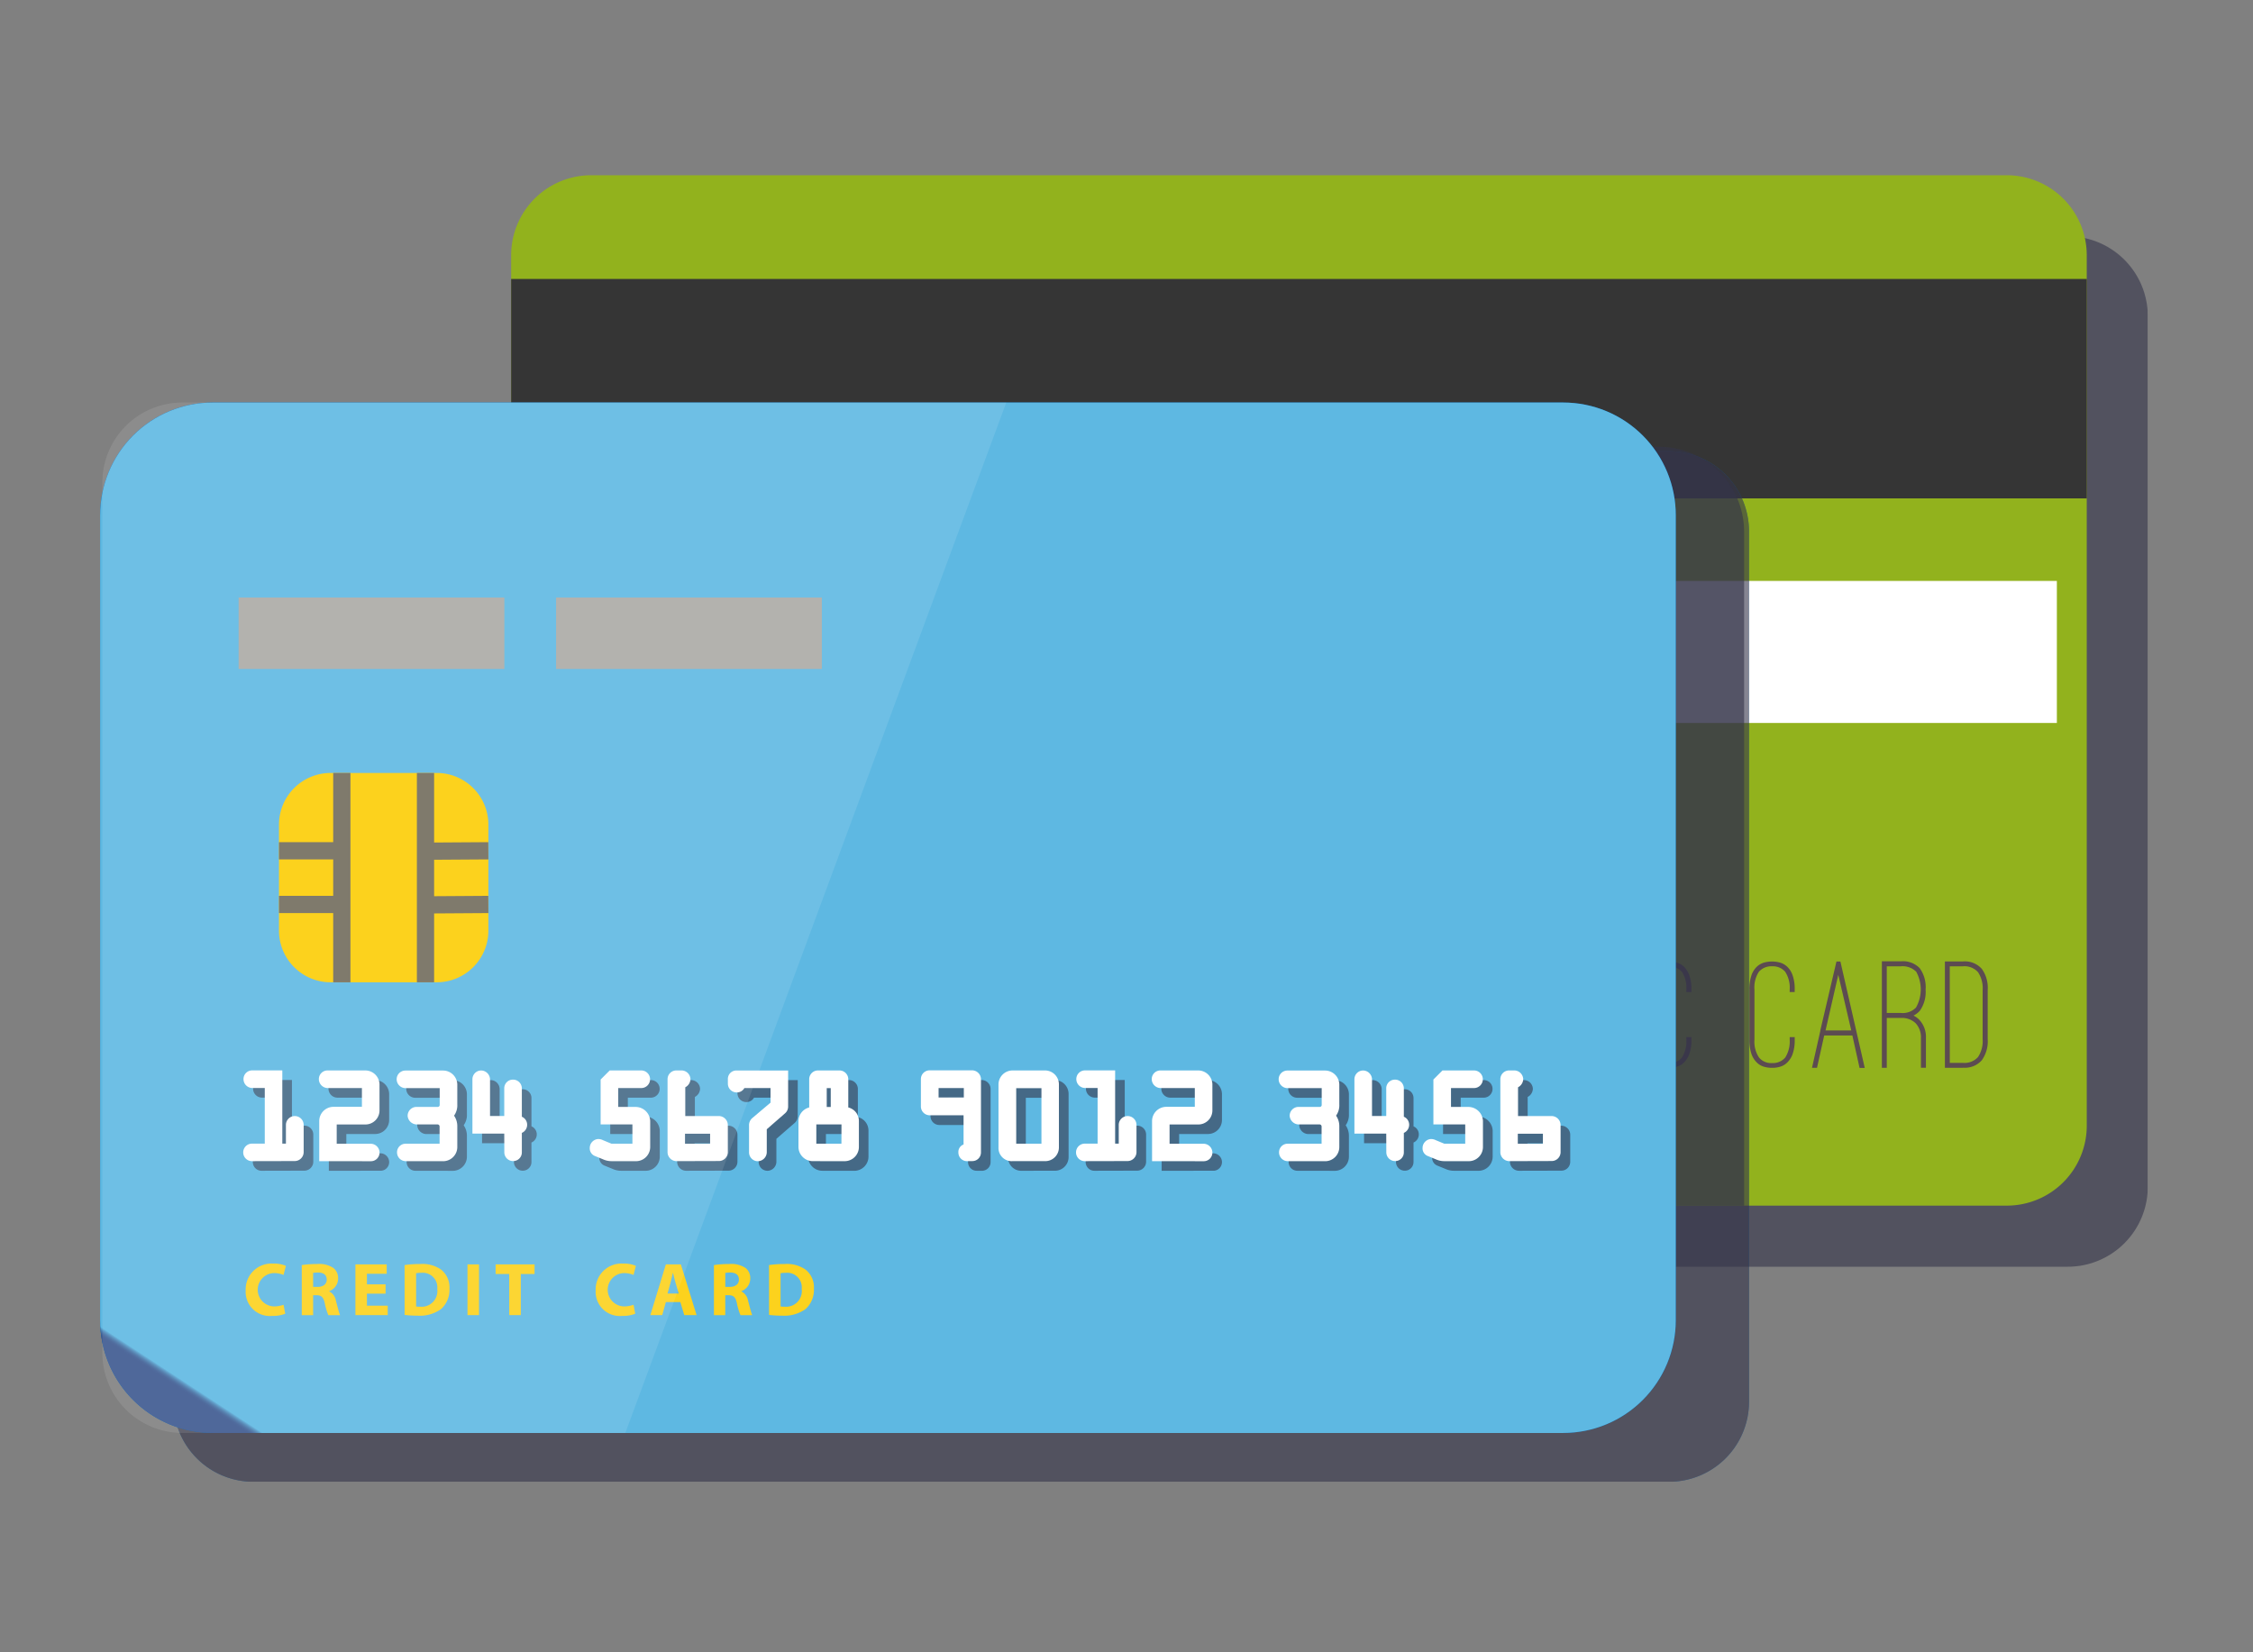 <svg xmlns="http://www.w3.org/2000/svg" xmlns:xlink="http://www.w3.org/1999/xlink" width="180" height="132" viewBox="0 0 180 132"><rect x="0" y="0" width="180" height="132" fill="#808080" stroke="none"/><defs><clipPath id="a"><rect width="180" height="132" transform="translate(544 3501)" fill="#fff"/></clipPath><clipPath id="b"><rect width="163.595" height="104.376" fill="none"/></clipPath><clipPath id="d"><rect width="125.881" height="82.317" fill="none"/></clipPath><clipPath id="e"><rect width="125.88" height="82.317" fill="none"/></clipPath><clipPath id="f"><rect width="106.312" height="60.619" fill="none"/></clipPath><clipPath id="g"><path d="M8.995,0H116.883a9,9,0,0,1,9,9V73.321a9,9,0,0,1-9,9H9a9,9,0,0,1-9-9V8.995A8.995,8.995,0,0,1,8.995,0Z" fill="none"/></clipPath><linearGradient id="h" x1="0.041" y1="0.8" x2="0.046" y2="0.8" gradientUnits="objectBoundingBox"><stop offset="0" stop-color="#3c588f"/><stop offset="0.214" stop-color="#3d5b92"/><stop offset="0.415" stop-color="#41679c"/><stop offset="0.612" stop-color="#487aac"/><stop offset="0.805" stop-color="#5194c3"/><stop offset="0.995" stop-color="#5db6e1"/><stop offset="1" stop-color="#5eb8e2"/></linearGradient><clipPath id="j"><rect width="105.257" height="7.256" fill="none"/></clipPath><clipPath id="k"><rect width="72.215" height="82.318" fill="none"/></clipPath></defs><g transform="translate(-544 -3501)" clip-path="url(#a)"><g transform="translate(552 3515)"><g clip-path="url(#b)"><g clip-path="url(#b)"><g transform="translate(37.714 4.878)" opacity="0.6"><g clip-path="url(#d)"><path d="M179.1,82.823a6.391,6.391,0,0,1-6.372,6.378H59.594a6.392,6.392,0,0,1-6.374-6.376V13.259a6.391,6.391,0,0,1,6.374-6.376H172.729a6.389,6.389,0,0,1,6.372,6.376Z" transform="translate(-53.22 -6.883)" fill="#333349"/></g></g><path d="M172.221,75.939a6.39,6.39,0,0,1-6.371,6.377H52.713a6.39,6.39,0,0,1-6.373-6.375V6.377A6.391,6.391,0,0,1,52.713,0H165.849a6.391,6.391,0,0,1,6.371,6.378Z" transform="translate(-13.502 0)" fill="#92b21d"/><rect width="125.881" height="17.529" transform="translate(32.838 8.286)" fill="#353535"/><rect width="121.104" height="11.348" transform="translate(35.226 32.409)" fill="#fff"/><path d="M135.831,97.135h-.388v-8.5h1.525a1.878,1.878,0,0,1,1.5.549,3.13,3.13,0,0,1,0,3.335,1.878,1.878,0,0,1-1.5.556h-1.137Zm0-4.45h1.137a1.532,1.532,0,0,0,1.208-.427,2.2,2.2,0,0,0,.366-1.4,2.155,2.155,0,0,0-.366-1.4,1.513,1.513,0,0,0-1.208-.427h-1.137Z" transform="translate(-39.464 -25.827)" fill="#5c4b51"/><path d="M142.257,97.134v-8.5h.41v8.113h2.845v.383Z" transform="translate(-41.449 -25.826)" fill="#5c4b51"/><path d="M148.912,97.134h-.4l.671-2.949v-.038l1.281-5.508h.32l1.947,8.5h-.408l-.58-2.592H149.49Zm1.706-7.43-1.026,4.442h2.059Z" transform="translate(-43.271 -25.826)" fill="#5c4b51"/><path d="M158.2,97.124a1.629,1.629,0,0,1-1.363-.587,2.543,2.543,0,0,1-.457-1.663v-.19h.393v.19a2.842,2.842,0,0,0,.137,1,1.418,1.418,0,0,0,.345.556,1.011,1.011,0,0,0,.467.243,1.946,1.946,0,0,0,.477.062,1.283,1.283,0,0,0,1.057-.471,2.118,2.118,0,0,0,.375-1.327,1.6,1.6,0,0,0-.168-.759,1.563,1.563,0,0,0-.38-.512,1.848,1.848,0,0,0-.456-.315,3.892,3.892,0,0,0-.393-.177l-.213-.087c-.124-.051-.28-.13-.468-.223a2.073,2.073,0,0,1-.534-.408,2.226,2.226,0,0,1-.454-.638,2.184,2.184,0,0,1-.186-.94,2.666,2.666,0,0,1,.442-1.578,1.62,1.62,0,0,1,1.378-.677,1.659,1.659,0,0,1,1.373.59,2.612,2.612,0,0,1,.457,1.665v.2h-.4v-.2a2.288,2.288,0,0,0-.369-1.426,1.288,1.288,0,0,0-1.062-.431,1.207,1.207,0,0,0-1.047.52,2.191,2.191,0,0,0-.38,1.337,1.745,1.745,0,0,0,.152.772,1.948,1.948,0,0,0,.37.528,1.9,1.9,0,0,0,.462.343c.156.084.3.147.43.2l.2.089a4.437,4.437,0,0,1,.437.2,2.121,2.121,0,0,1,.547.374,2.424,2.424,0,0,1,.457.624,2.011,2.011,0,0,1,.2.932,2.46,2.46,0,0,1-.457,1.544,1.621,1.621,0,0,1-1.373.647" transform="translate(-45.564 -25.82)" fill="#5c4b51"/><path d="M167.842,89.016H165.8v8.109h-.388V89.016h-2.032v-.4h4.464Z" transform="translate(-47.603 -25.82)" fill="#5c4b51"/><rect width="0.393" height="8.496" transform="translate(121.693 62.812)" fill="#5c4b51"/><path d="M176.109,97.134a2.273,2.273,0,0,1-.635-.086,1.264,1.264,0,0,1-.585-.342,1.783,1.783,0,0,1-.434-.68,3.411,3.411,0,0,1-.16-1.145v-4a3.348,3.348,0,0,1,.16-1.136,1.712,1.712,0,0,1,.434-.686,1.333,1.333,0,0,1,.585-.335,2.409,2.409,0,0,1,.635-.084,2.381,2.381,0,0,1,.63.084,1.363,1.363,0,0,1,.584.335,1.727,1.727,0,0,1,.427.686,3.229,3.229,0,0,1,.168,1.136v.2h-.41v-.2a2.319,2.319,0,0,0-.348-1.417,1.48,1.48,0,0,0-2.109,0,2.282,2.282,0,0,0-.354,1.417v4a2.3,2.3,0,0,0,.364,1.429,1.262,1.262,0,0,0,1.048.442,1.3,1.3,0,0,0,1.052-.442,2.4,2.4,0,0,0,.348-1.429v-.2h.41v.2a3.239,3.239,0,0,1-.168,1.145,1.8,1.8,0,0,1-.427.68,1.291,1.291,0,0,1-.584.342,2.246,2.246,0,0,1-.63.086" transform="translate(-50.784 -25.826)" fill="#5c4b51"/><path d="M187.761,97.134a2.269,2.269,0,0,1-.64-.086,1.327,1.327,0,0,1-.586-.342,1.746,1.746,0,0,1-.425-.68,3.332,3.332,0,0,1-.164-1.145v-4a3.361,3.361,0,0,1,.162-1.136,1.7,1.7,0,0,1,.427-.686,1.4,1.4,0,0,1,.586-.335,2.4,2.4,0,0,1,.64-.084,2.37,2.37,0,0,1,.624.084,1.4,1.4,0,0,1,.584.335,1.7,1.7,0,0,1,.429.686,3.251,3.251,0,0,1,.165,1.136v.2h-.4v-.2a2.32,2.32,0,0,0-.356-1.417,1.287,1.287,0,0,0-1.047-.441,1.315,1.315,0,0,0-1.062.441,2.289,2.289,0,0,0-.35,1.417v4a2.284,2.284,0,0,0,.366,1.429,1.246,1.246,0,0,0,1.047.442,1.283,1.283,0,0,0,1.047-.442,2.4,2.4,0,0,0,.356-1.429v-.2h.4v.2a3.261,3.261,0,0,1-.165,1.145,1.768,1.768,0,0,1-.429.68,1.325,1.325,0,0,1-.584.342,2.235,2.235,0,0,1-.624.086" transform="translate(-54.179 -25.826)" fill="#5c4b51"/><path d="M193.4,97.134h-.4l.664-2.949v-.038l1.29-5.508h.315l1.945,8.5H196.8l-.575-2.592h-2.25Zm1.7-7.43-1.017,4.442h2.054Z" transform="translate(-56.233 -25.826)" fill="#5c4b51"/><path d="M203.834,93.253a1.993,1.993,0,0,1,.565,1.5v2.368H204V94.757a1.648,1.648,0,0,0-.422-1.193,1.588,1.588,0,0,0-1.171-.421h-1.135v3.982h-.392V88.617h1.527a1.858,1.858,0,0,1,1.493.547,2.565,2.565,0,0,1,.473,1.709,2.605,2.605,0,0,1-.459,1.694,1.663,1.663,0,0,1-.509.387,1.66,1.66,0,0,1,.429.3m-1.428-.509a1.47,1.47,0,0,0,1.2-.434,2.938,2.938,0,0,0,.015-2.863,1.541,1.541,0,0,0-1.215-.432h-1.135v3.729h1.135Z" transform="translate(-58.53 -25.82)" fill="#5c4b51"/><path d="M209.438,97.134h-1.453v-8.5h1.453a1.8,1.8,0,0,1,1.5.6,2.584,2.584,0,0,1,.466,1.687v3.917a2.591,2.591,0,0,1-.466,1.684,1.8,1.8,0,0,1-1.5.6m-1.062-.383h1.062a1.447,1.447,0,0,0,1.193-.468A2.3,2.3,0,0,0,211,94.846V90.929a2.3,2.3,0,0,0-.371-1.439,1.443,1.443,0,0,0-1.193-.468h-1.062Z" transform="translate(-60.6 -25.826)" fill="#5c4b51"/><g transform="translate(5.855 22.059)" opacity="0.6"><g clip-path="url(#e)"><path d="M8.262,107.069a6.389,6.389,0,0,0,6.371,6.377H127.766a6.391,6.391,0,0,0,6.376-6.375V37.5a6.391,6.391,0,0,0-6.376-6.376H14.633A6.388,6.388,0,0,0,8.262,37.5Z" transform="translate(-8.262 -31.129)" fill="#025eac"/><path d="M8.262,107.069a6.389,6.389,0,0,0,6.371,6.377H127.766a6.391,6.391,0,0,0,6.376-6.375V37.5a6.391,6.391,0,0,0-6.376-6.376H14.633A6.388,6.388,0,0,0,8.262,37.5Z" transform="translate(-8.262 -31.129)" fill="#333349"/></g></g><g transform="translate(25.033 21.698)" opacity="0.6"><g clip-path="url(#f)"><path d="M134.857,30.62H35.326V84.454a6.8,6.8,0,0,0,6.78,6.785h99.531V37.405a6.8,6.8,0,0,0-6.78-6.785" transform="translate(-35.326 -30.62)" fill="#333349"/></g></g><path d="M8.994,0H116.885a9,9,0,0,1,9,9V73.323a8.994,8.994,0,0,1-8.994,8.994H8.994A8.994,8.994,0,0,1,0,73.323V8.994A8.994,8.994,0,0,1,8.994,0Z" transform="translate(0 18.157)" fill="#025eac"/></g><g transform="translate(0 18.157)"><g clip-path="url(#g)"><rect width="137.197" height="150.399" transform="matrix(0.539, -0.842, 0.842, 0.539, -37.379, 58.388)" fill="url(#h)"/></g></g><g clip-path="url(#b)"><path d="M19.57,126.7a2.623,2.623,0,0,1-1.04.174,1.928,1.928,0,0,1-2.122-2.027,2.065,2.065,0,0,1,2.212-2.151,2.385,2.385,0,0,1,1,.18l-.186.728a1.97,1.97,0,0,0-.77-.15,1.332,1.332,0,0,0,.006,2.663,2.271,2.271,0,0,0,.763-.133Z" transform="translate(-4.78 -35.749)" fill="#fcd21d"/><path d="M22.734,122.829a8.131,8.131,0,0,1,1.22-.084,2.065,2.065,0,0,1,1.311.319,1.029,1.029,0,0,1,.372.848,1.074,1.074,0,0,1-.714,1v.018a1.024,1.024,0,0,1,.541.758c.126.456.252.986.33,1.142h-.938a5.064,5.064,0,0,1-.283-.944c-.108-.505-.283-.643-.655-.649h-.277v1.593h-.908Zm.908,1.743H24c.457,0,.728-.229.728-.582,0-.373-.252-.559-.673-.565a2.371,2.371,0,0,0-.415.03Z" transform="translate(-6.624 -35.764)" fill="#fcd21d"/><path d="M31.191,125.126H29.7v.962h1.665v.751H28.781v-4.051h2.5v.751H29.7v.842h1.491Z" transform="translate(-8.386 -35.777)" fill="#fcd21d"/><path d="M34.326,122.829a8.222,8.222,0,0,1,1.239-.084,2.611,2.611,0,0,1,1.66.433,1.794,1.794,0,0,1,.685,1.527,2.057,2.057,0,0,1-.673,1.642,2.913,2.913,0,0,1-1.87.523,7.986,7.986,0,0,1-1.04-.06Zm.921,3.307a1.707,1.707,0,0,0,.318.018,1.256,1.256,0,0,0,1.371-1.419,1.163,1.163,0,0,0-1.275-1.287,1.918,1.918,0,0,0-.415.036Z" transform="translate(-10.002 -35.764)" fill="#fcd21d"/><rect width="0.921" height="4.052" transform="translate(29.349 87.011)" fill="#fcd21d"/><path d="M45.677,123.558H44.588v-.77H47.7v.77H46.6v3.282h-.92Z" transform="translate(-12.992 -35.777)" fill="#fcd21d"/><path d="M59.03,126.7a2.623,2.623,0,0,1-1.04.174,1.928,1.928,0,0,1-2.122-2.027,2.065,2.065,0,0,1,2.212-2.151,2.385,2.385,0,0,1,1,.18l-.186.728a1.97,1.97,0,0,0-.77-.15,1.332,1.332,0,0,0,.006,2.663,2.271,2.271,0,0,0,.763-.133Z" transform="translate(-16.278 -35.749)" fill="#fcd21d"/><path d="M63.271,125.8l-.288,1.04h-.95l1.238-4.051h1.2l1.256,4.051h-.985l-.313-1.04Zm1.028-.685-.253-.86c-.072-.24-.144-.541-.2-.782H63.83c-.06.241-.12.547-.186.782l-.241.86Z" transform="translate(-18.074 -35.777)" fill="#fcd21d"/><path d="M69.2,122.829a8.131,8.131,0,0,1,1.22-.084,2.065,2.065,0,0,1,1.311.319,1.029,1.029,0,0,1,.372.848,1.074,1.074,0,0,1-.714,1v.018a1.024,1.024,0,0,1,.541.758c.126.456.252.986.33,1.142H71.32a5.064,5.064,0,0,1-.283-.944c-.108-.505-.283-.643-.655-.649h-.277v1.593H69.2Zm.908,1.743h.361c.457,0,.728-.229.728-.582,0-.373-.252-.559-.673-.565a2.371,2.371,0,0,0-.415.03Z" transform="translate(-20.162 -35.764)" fill="#fcd21d"/><path d="M75.415,122.829a8.222,8.222,0,0,1,1.239-.084,2.611,2.611,0,0,1,1.66.433A1.794,1.794,0,0,1,79,124.705a2.057,2.057,0,0,1-.673,1.642,2.913,2.913,0,0,1-1.87.523,8,8,0,0,1-1.04-.06Zm.921,3.307a1.711,1.711,0,0,0,.318.018,1.256,1.256,0,0,0,1.371-1.419,1.163,1.163,0,0,0-1.275-1.287,1.923,1.923,0,0,0-.415.036Z" transform="translate(-21.974 -35.764)" fill="#fcd21d"/><g transform="translate(12.196 72.275)" opacity="0.6"><g clip-path="url(#j)"><path d="M17.914,109.252a.7.7,0,1,1,0-1.4h1.023v-4.445h-1a.71.71,0,0,1-.7-.714.692.692,0,0,1,.692-.692h2.409v5.85h.289v-1.488a.708.708,0,0,1,1.417-.011v2.192a.719.719,0,0,1-.714.7Z" transform="translate(-17.211 -101.996)" fill="#333349"/><path d="M25.774,109.252v-3.214a1.141,1.141,0,0,1,1.117-1.127h2.295v-1.5h-2.74a.717.717,0,0,1-.7-.714.688.688,0,0,1,.7-.692h3.029a1.137,1.137,0,0,1,1.116,1.105v2.068a1.122,1.122,0,0,1-1.116,1.137H27.17v1.541H29.9a.711.711,0,0,1,.692.683.69.69,0,0,1-.692.712Z" transform="translate(-19.697 -101.996)" fill="#333349"/><path d="M35.244,109.252a.7.7,0,0,1-.7-.7.683.683,0,0,1,.7-.693h2.7v-1.385a.167.167,0,0,0-.145-.156H36.092a.74.74,0,0,1-.7-.7.71.71,0,0,1,.7-.7h1.727a.155.155,0,0,0,.134-.145v-1.353H35.214a.717.717,0,0,1-.7-.714.7.7,0,0,1,.7-.692h3.018a1.139,1.139,0,0,1,1.127,1.105v1.6a1.43,1.43,0,0,1-.259.9,1.471,1.471,0,0,1,.259.858v1.664a1.134,1.134,0,0,1-1.127,1.116Z" transform="translate(-22.252 -101.996)" fill="#333349"/><path d="M45.6,107.051H43.058v-4.342a.7.7,0,0,1,.693-.7.726.726,0,0,1,.713.7v2.936H45.6v-2.192a.69.69,0,0,1,.693-.713.7.7,0,0,1,.713.7v2.264a.693.693,0,0,1,.424.641.708.708,0,0,1-.424.651v1.55a.69.69,0,0,1-.7.7.7.7,0,0,1-.7-.7Z" transform="translate(-24.742 -101.996)" fill="#333349"/><path d="M58.025,109.252a1.641,1.641,0,0,1-.672-.145l-.631-.258a.655.655,0,0,1-.434-.672.715.715,0,0,1,.661-.692.848.848,0,0,1,.4.093l.672.279H59.7v-1.541H57.156V102.73l.724-.724H60.4a.7.7,0,1,1,0,1.406h-1.84v1.509h1.416a1.171,1.171,0,0,1,1.137,1.117v2.1a1.135,1.135,0,0,1-1.137,1.116Z" transform="translate(-28.597 -101.996)" fill="#333349"/><path d="M65.769,109.252a.724.724,0,0,1-.713-.692V102.7a.7.7,0,0,1,.713-.692h.424a.72.72,0,0,1,.693.692.754.754,0,0,1-.414.652v2.3h2.7a.725.725,0,0,1,.7.7v2.192a.712.712,0,0,1-.714.7Zm2.688-2.19H66.451v.8h2.005Z" transform="translate(-31.152 -101.996)" fill="#333349"/><path d="M73.548,106.42a.748.748,0,0,1,.248-.6l1.468-1.24v-1.169H73.176a.68.68,0,0,1-.62.351.7.7,0,0,1-.7-.7v-.351a.672.672,0,0,1,.7-.7h4.114v2.883a.708.708,0,0,1-.259.548L74.964,106.7v1.84a.73.73,0,0,1-.693.713.705.705,0,0,1-.723-.692Z" transform="translate(-33.132 -101.996)" fill="#333349"/><path d="M80.953,109.252a1.145,1.145,0,0,1-1.137-1.126v-2.088a1.137,1.137,0,0,1,.858-1.075V102.7a.7.7,0,0,1,.682-.692H83.1a.706.706,0,0,1,.693.692v2.264a1.108,1.108,0,0,1,.848,1.075v2.1a1.138,1.138,0,0,1-1.116,1.116Zm2.3-2.935H81.243v1.541h2.005Zm-.858-2.9h-.32v1.509h.32Z" transform="translate(-35.452 -101.996)" fill="#333349"/><path d="M97.3,109.248a.685.685,0,0,1-.682-.7.627.627,0,0,1,.414-.631v-2.326H94.318a.708.708,0,0,1-.7-.692v-2.2a.7.7,0,0,1,.7-.7h3.4a.717.717,0,0,1,.7.7v5.851a.69.69,0,0,1-.7.7Zm-.248-5.84H95.032v.754h2.016Z" transform="translate(-39.473 -101.992)" fill="#333349"/><path d="M103.474,109.252a1.05,1.05,0,0,1-1.106-1.095V103.1a1.124,1.124,0,0,1,1.106-1.095h2.646A1.112,1.112,0,0,1,107.2,103.1v5.055a1.093,1.093,0,0,1-1.086,1.095Zm2.326-5.83h-2.016v4.435H105.8Z" transform="translate(-42.023 -101.996)" fill="#333349"/><path d="M111.809,109.252a.7.7,0,1,1,0-1.4h1.023v-4.445h-1a.71.71,0,0,1-.7-.714.692.692,0,0,1,.692-.692h2.409v5.85h.289v-1.488a.708.708,0,0,1,1.417-.011v2.192a.719.719,0,0,1-.713.7Z" transform="translate(-44.569 -101.996)" fill="#333349"/><path d="M119.669,109.252v-3.214a1.141,1.141,0,0,1,1.117-1.127h2.295v-1.5h-2.74a.717.717,0,0,1-.7-.714.688.688,0,0,1,.7-.692h3.029a1.137,1.137,0,0,1,1.116,1.105v2.068a1.122,1.122,0,0,1-1.116,1.137h-2.305v1.541h2.729a.711.711,0,0,1,.692.683.69.69,0,0,1-.692.712Z" transform="translate(-47.055 -101.996)" fill="#333349"/><path d="M134.681,109.252a.7.7,0,0,1-.7-.7.683.683,0,0,1,.7-.693h2.7v-1.385a.167.167,0,0,0-.145-.156h-1.706a.74.74,0,0,1-.7-.7.71.71,0,0,1,.7-.7h1.727a.155.155,0,0,0,.134-.145v-1.353h-2.739a.717.717,0,0,1-.7-.714.7.7,0,0,1,.7-.692h3.018a1.139,1.139,0,0,1,1.127,1.105v1.6a1.43,1.43,0,0,1-.259.9,1.471,1.471,0,0,1,.259.858v1.664a1.134,1.134,0,0,1-1.127,1.116Z" transform="translate(-51.224 -101.996)" fill="#333349"/><path d="M145.039,107.051H142.5v-4.342a.7.7,0,0,1,.693-.7.726.726,0,0,1,.713.7v2.936h1.137v-2.192a.69.69,0,0,1,.693-.713.7.7,0,0,1,.713.7v2.264a.693.693,0,0,1,.424.641.708.708,0,0,1-.424.651v1.55a.69.69,0,0,1-.7.7.7.7,0,0,1-.7-.7Z" transform="translate(-53.715 -101.996)" fill="#333349"/><path d="M151.919,109.252a1.641,1.641,0,0,1-.672-.145l-.631-.258a.655.655,0,0,1-.434-.672.715.715,0,0,1,.661-.692.848.848,0,0,1,.4.093l.672.279h1.674v-1.541H151.05V102.73l.724-.724H154.3a.7.7,0,1,1,0,1.406h-1.84v1.509h1.416a1.171,1.171,0,0,1,1.137,1.117v2.1a1.135,1.135,0,0,1-1.137,1.116Z" transform="translate(-55.955 -101.996)" fill="#333349"/><path d="M159.662,109.252a.724.724,0,0,1-.713-.692V102.7a.7.7,0,0,1,.713-.692h.424a.72.72,0,0,1,.692.692.753.753,0,0,1-.414.652v2.3h2.7a.724.724,0,0,1,.7.7v2.192a.711.711,0,0,1-.713.7Zm2.688-2.19h-2.005v.8h2.005Z" transform="translate(-58.509 -101.996)" fill="#333349"/></g></g><path d="M16.83,108.168a.7.7,0,1,1,0-1.4h1.023v-4.445h-1a.71.71,0,0,1-.7-.714.692.692,0,0,1,.692-.692h2.409v5.85h.289v-1.488a.708.708,0,0,1,1.417-.011v2.192a.719.719,0,0,1-.714.7Z" transform="translate(-4.699 -29.405)" fill="#fff"/><path d="M24.69,108.168v-3.214a1.14,1.14,0,0,1,1.117-1.126H28.1v-1.5h-2.74a.717.717,0,0,1-.7-.714.688.688,0,0,1,.7-.692h3.029a1.137,1.137,0,0,1,1.116,1.105V104.1a1.122,1.122,0,0,1-1.116,1.137H26.086v1.541h2.729a.711.711,0,0,1,.692.683.69.69,0,0,1-.692.712Z" transform="translate(-7.185 -29.405)" fill="#fff"/><path d="M34.16,108.168a.7.7,0,0,1-.7-.7.683.683,0,0,1,.7-.693h2.7v-1.385a.167.167,0,0,0-.145-.156H35.008a.74.74,0,0,1-.7-.7.709.709,0,0,1,.7-.7h1.727a.156.156,0,0,0,.134-.146v-1.353H34.13a.716.716,0,0,1-.7-.714.7.7,0,0,1,.7-.692h3.018a1.139,1.139,0,0,1,1.127,1.105v1.6a1.428,1.428,0,0,1-.259.9,1.471,1.471,0,0,1,.259.858v1.664a1.134,1.134,0,0,1-1.127,1.116Z" transform="translate(-9.74 -29.405)" fill="#fff"/><path d="M44.517,105.967H41.974v-4.342a.7.7,0,0,1,.693-.7.726.726,0,0,1,.713.7v2.936h1.137v-2.192a.689.689,0,0,1,.692-.713.7.7,0,0,1,.713.7v2.264a.694.694,0,0,1,.424.641.709.709,0,0,1-.424.651v1.55a.69.69,0,0,1-.7.7.7.7,0,0,1-.7-.7Z" transform="translate(-12.23 -29.406)" fill="#fff"/><path d="M56.941,108.168a1.641,1.641,0,0,1-.672-.145l-.631-.258a.655.655,0,0,1-.434-.672.715.715,0,0,1,.661-.692.84.84,0,0,1,.4.094l.672.278h1.674v-1.541H56.072v-3.586l.724-.724h2.522a.7.7,0,1,1,0,1.406h-1.84v1.509h1.416a1.171,1.171,0,0,1,1.137,1.117v2.1a1.135,1.135,0,0,1-1.137,1.116Z" transform="translate(-16.085 -29.405)" fill="#fff"/><path d="M64.685,108.168a.724.724,0,0,1-.713-.692v-5.862a.7.7,0,0,1,.713-.692h.424a.72.72,0,0,1,.693.692.754.754,0,0,1-.414.652v2.3h2.7a.725.725,0,0,1,.7.7v2.192a.712.712,0,0,1-.714.7Zm2.688-2.19H65.367v.8h2.005Z" transform="translate(-18.639 -29.406)" fill="#fff"/><path d="M72.464,105.335a.748.748,0,0,1,.248-.6l1.468-1.241v-1.168H72.092a.68.68,0,0,1-.62.351.7.7,0,0,1-.7-.7v-.351a.673.673,0,0,1,.7-.7h4.114v2.884a.71.71,0,0,1-.259.548l-1.447,1.261v1.841a.73.73,0,0,1-.693.712.705.705,0,0,1-.723-.692Z" transform="translate(-20.62 -29.405)" fill="#fff"/><path d="M79.869,108.168a1.145,1.145,0,0,1-1.137-1.126v-2.088a1.137,1.137,0,0,1,.858-1.075v-2.264a.7.7,0,0,1,.682-.692h1.747a.706.706,0,0,1,.693.692v2.264a1.109,1.109,0,0,1,.848,1.075v2.1a1.138,1.138,0,0,1-1.116,1.116Zm2.3-2.936H80.159v1.541h2.005Zm-.858-2.9h-.32v1.509h.32Z" transform="translate(-22.94 -29.406)" fill="#fff"/><path d="M96.212,108.164a.685.685,0,0,1-.682-.7.627.627,0,0,1,.414-.631V104.5H93.234a.707.707,0,0,1-.7-.692v-2.2a.7.7,0,0,1,.7-.7h3.4a.717.717,0,0,1,.7.7v5.851a.69.69,0,0,1-.7.7Zm-.248-5.84H93.948v.754h2.016Z" transform="translate(-26.961 -29.401)" fill="#fff"/><path d="M102.39,108.168a1.05,1.05,0,0,1-1.106-1.095v-5.055a1.124,1.124,0,0,1,1.106-1.095h2.646a1.112,1.112,0,0,1,1.075,1.095v5.055a1.093,1.093,0,0,1-1.086,1.095Zm2.326-5.83H102.7v4.435h2.016Z" transform="translate(-29.511 -29.406)" fill="#fff"/><path d="M110.725,108.168a.7.7,0,1,1,0-1.4h1.023v-4.445h-1a.71.71,0,0,1-.7-.714.692.692,0,0,1,.692-.692h2.409v5.85h.289v-1.488a.708.708,0,0,1,1.417-.011v2.192a.719.719,0,0,1-.713.7Z" transform="translate(-32.057 -29.405)" fill="#fff"/><path d="M118.585,108.168v-3.214a1.14,1.14,0,0,1,1.117-1.126H122v-1.5h-2.74a.717.717,0,0,1-.7-.714.688.688,0,0,1,.7-.692h3.029a1.137,1.137,0,0,1,1.116,1.105V104.1a1.122,1.122,0,0,1-1.116,1.137h-2.305v1.541h2.729a.711.711,0,0,1,.692.683.69.69,0,0,1-.692.712Z" transform="translate(-34.543 -29.405)" fill="#fff"/><path d="M133.6,108.168a.7.7,0,0,1-.7-.7.683.683,0,0,1,.7-.693h2.7v-1.385a.167.167,0,0,0-.145-.156h-1.706a.739.739,0,0,1-.7-.7.709.709,0,0,1,.7-.7h1.727a.156.156,0,0,0,.133-.146v-1.353h-2.739a.716.716,0,0,1-.7-.714.694.694,0,0,1,.7-.692h3.018a1.139,1.139,0,0,1,1.127,1.105v1.6a1.424,1.424,0,0,1-.259.9,1.466,1.466,0,0,1,.259.858v1.664a1.134,1.134,0,0,1-1.127,1.116Z" transform="translate(-38.713 -29.405)" fill="#fff"/><path d="M143.955,105.967h-2.543v-4.342a.7.7,0,0,1,.693-.7.726.726,0,0,1,.713.7v2.936h1.137v-2.192a.69.69,0,0,1,.693-.713.7.7,0,0,1,.713.7v2.264a.694.694,0,0,1,.424.641.709.709,0,0,1-.424.651v1.55a.69.69,0,0,1-.7.7.7.7,0,0,1-.7-.7Z" transform="translate(-41.203 -29.406)" fill="#fff"/><path d="M150.835,108.168a1.641,1.641,0,0,1-.672-.145l-.631-.258a.655.655,0,0,1-.434-.672.715.715,0,0,1,.661-.692.84.84,0,0,1,.4.094l.672.278h1.674v-1.541h-2.543v-3.586l.724-.724h2.522a.7.7,0,1,1,0,1.406h-1.84v1.509h1.416a1.171,1.171,0,0,1,1.137,1.117v2.1a1.135,1.135,0,0,1-1.137,1.116Z" transform="translate(-43.443 -29.405)" fill="#fff"/><path d="M158.578,108.168a.724.724,0,0,1-.713-.692v-5.862a.7.7,0,0,1,.713-.692H159a.72.72,0,0,1,.692.692.753.753,0,0,1-.414.652v2.3h2.7a.724.724,0,0,1,.7.7v2.192a.711.711,0,0,1-.713.7Zm2.688-2.19H159.26v.8h2.005Z" transform="translate(-45.997 -29.406)" fill="#fff"/><g transform="translate(0.179 18.157)" opacity="0.1"><g clip-path="url(#k)"><path d="M72.467,25.622H6.622A6.389,6.389,0,0,0,.252,32v69.564a6.388,6.388,0,0,0,6.37,6.376H42.033Z" transform="translate(-0.252 -25.622)" fill="#fff"/></g></g><path d="M4.129,0H12.6a4.13,4.13,0,0,1,4.13,4.13v8.464a4.13,4.13,0,0,1-4.13,4.13H4.13A4.13,4.13,0,0,1,0,12.594V4.129A4.129,4.129,0,0,1,4.129,0Z" transform="translate(14.289 47.75)" fill="#fcd21d"/><rect width="21.231" height="5.709" transform="translate(11.064 33.734)" fill="#b3b2ae"/><rect width="21.231" height="5.709" transform="translate(36.428 33.734)" fill="#b3b2ae"/><line x2="5.019" transform="translate(14.29 53.968)" fill="#383639"/><line x2="5.019" transform="translate(14.29 53.968)" fill="none" stroke="#7f7a6c" stroke-miterlimit="10" stroke-width="1.377"/><line y2="16.724" transform="translate(19.309 47.75)" fill="#383639"/><line y2="16.724" transform="translate(19.309 47.75)" fill="none" stroke="#7f7a6c" stroke-miterlimit="10" stroke-width="1.377"/><line y2="16.724" transform="translate(25.995 47.75)" fill="#383639"/><line y2="16.724" transform="translate(25.995 47.75)" fill="none" stroke="#7f7a6c" stroke-miterlimit="10" stroke-width="1.377"/><line y1="0.033" x2="5.02" transform="translate(25.995 53.968)" fill="#383639"/><line y1="0.033" x2="5.02" transform="translate(25.995 53.968)" fill="none" stroke="#7f7a6c" stroke-miterlimit="10" stroke-width="1.377"/><line y1="0.033" x2="5.02" transform="translate(25.995 58.256)" fill="#383639"/><line y1="0.033" x2="5.02" transform="translate(25.995 58.256)" fill="none" stroke="#7f7a6c" stroke-miterlimit="10" stroke-width="1.377"/><line x2="5.019" transform="translate(14.29 58.256)" fill="#383639"/><line x2="5.019" transform="translate(14.29 58.256)" fill="none" stroke="#7f7a6c" stroke-miterlimit="10" stroke-width="1.377"/></g></g></g></g></svg>